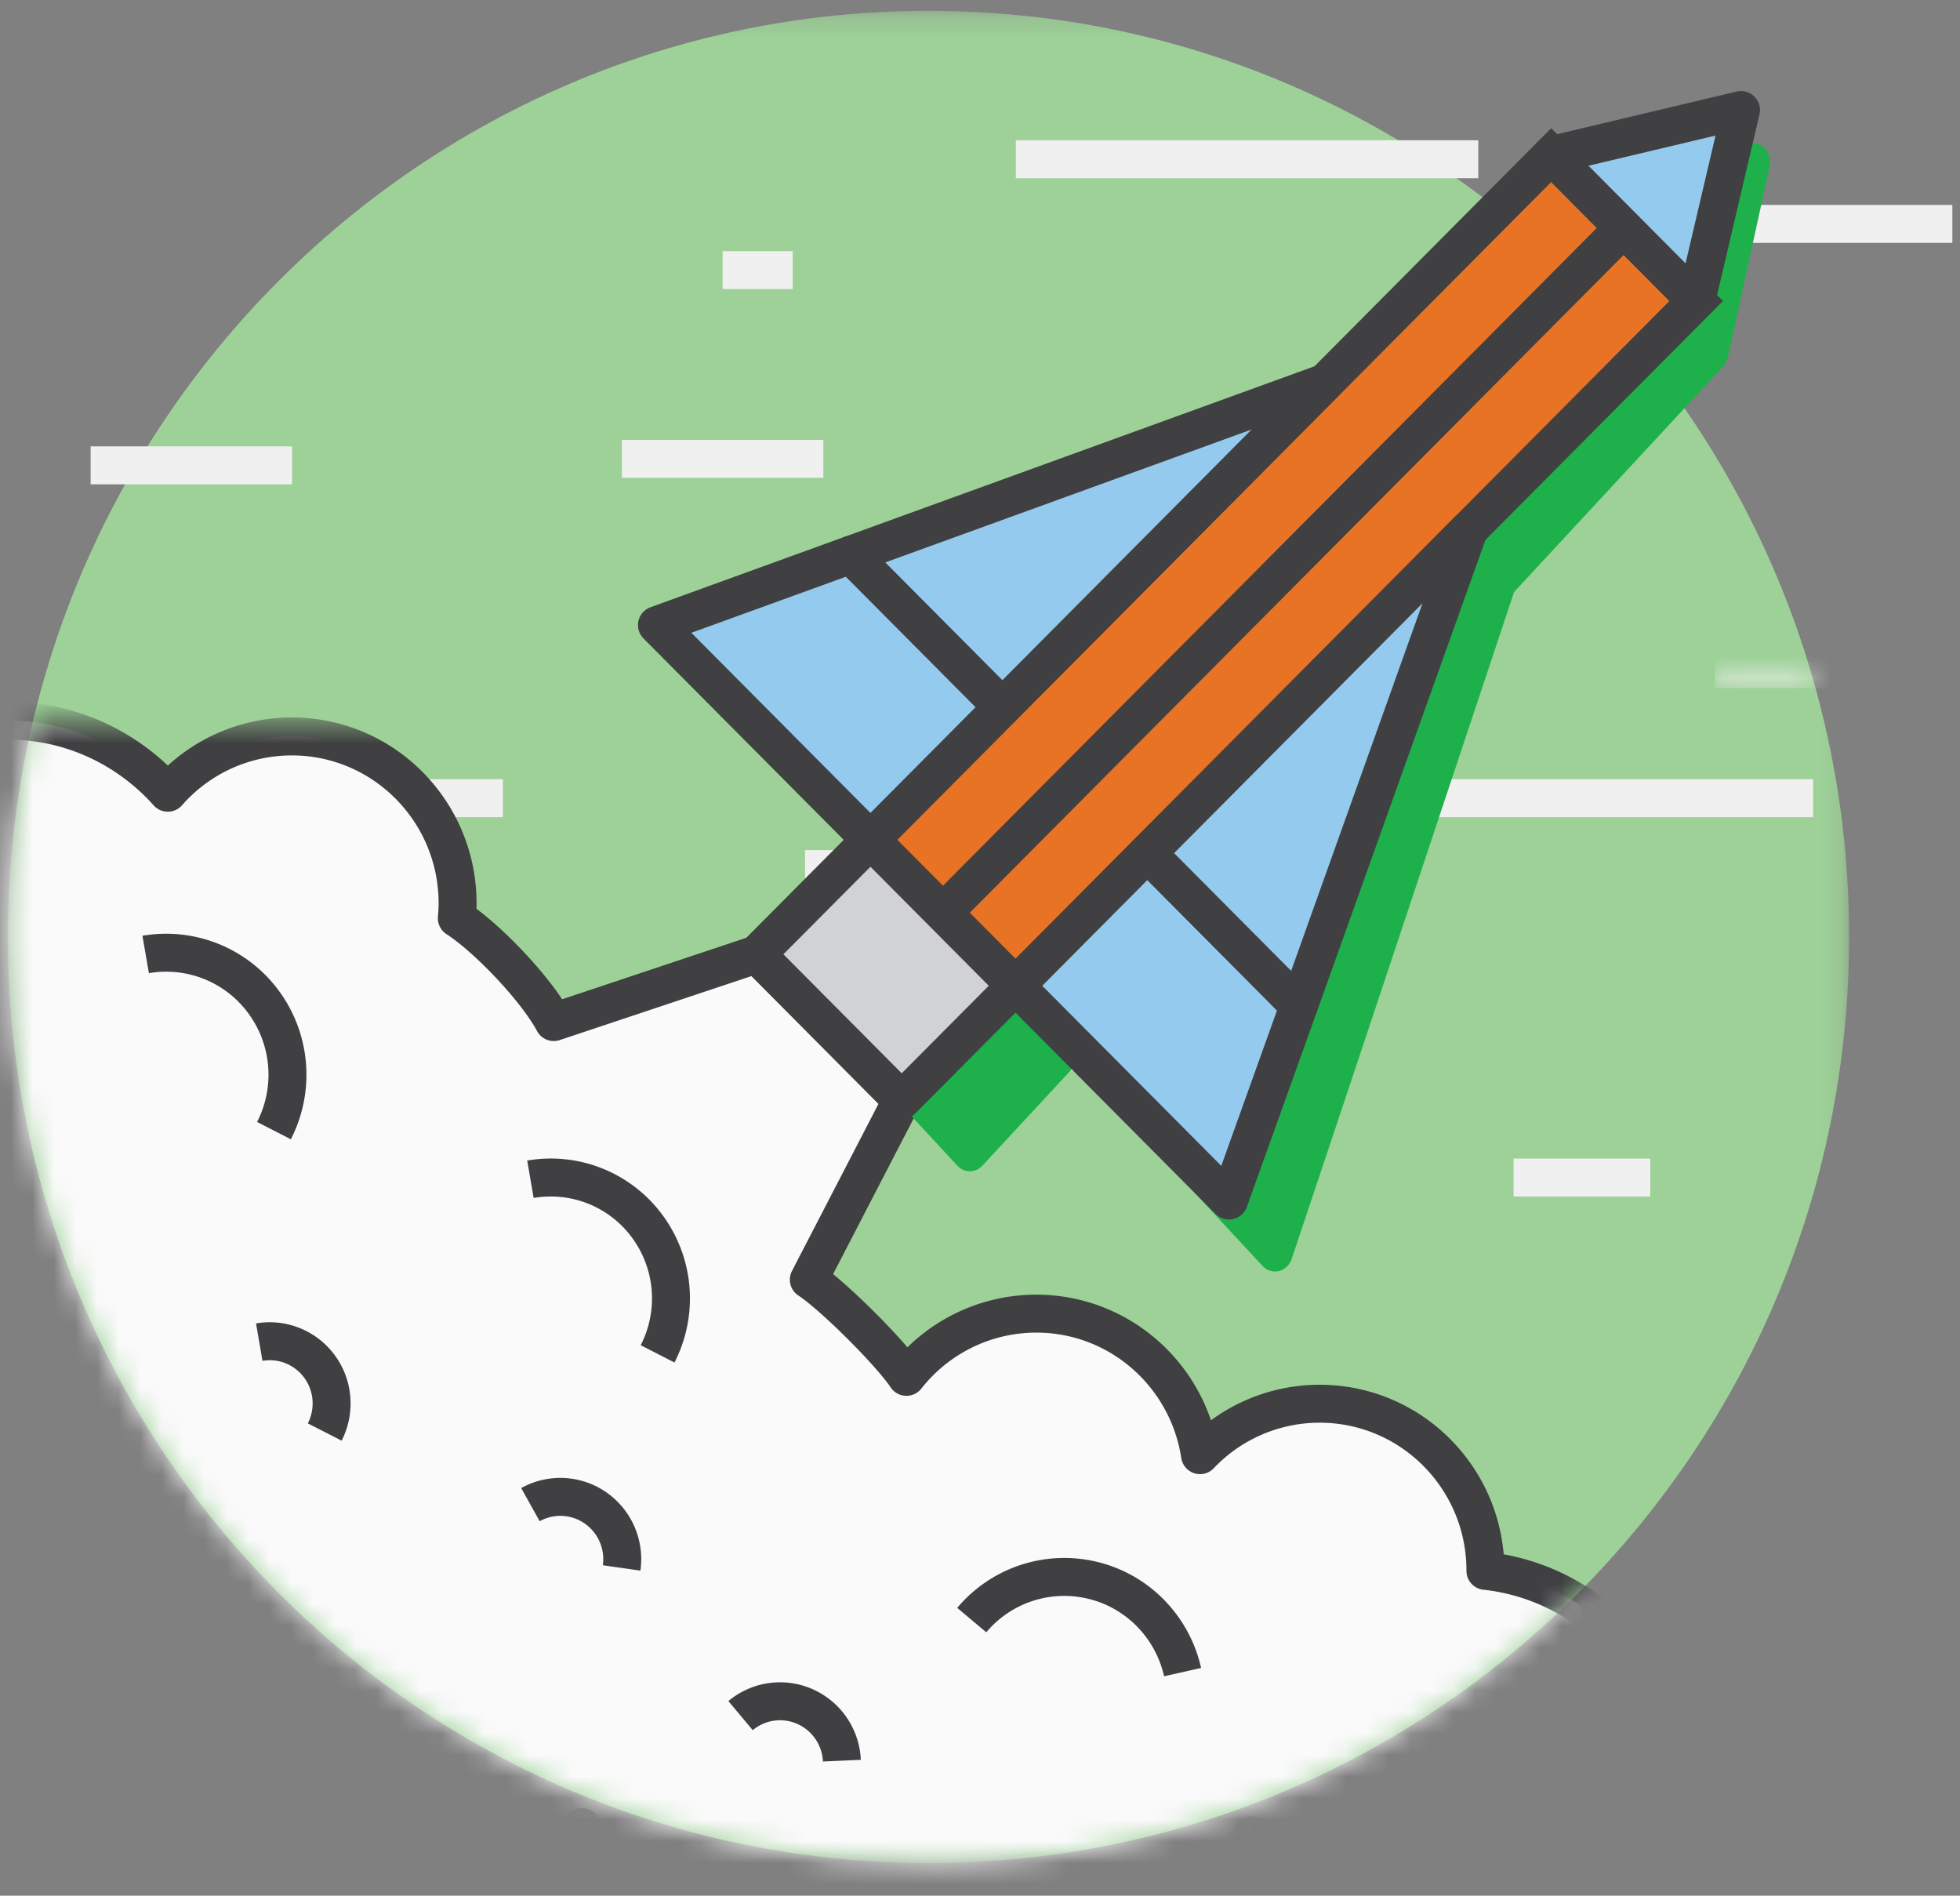 <svg xmlns="http://www.w3.org/2000/svg" xmlns:xlink="http://www.w3.org/1999/xlink" width="91" height="88" viewBox="0 0 91 88">
    <rect x="0" y="0" width="91" height="88" fill="#808080" stroke="none"/>
    <defs>
        <path id="a" d="M.365.212h85.488v85.983H.365z"/>
        <path id="c" d="M4.54.097c.05.167.098.335.147.503H.126V.097h4.413z"/>
        <path id="e" d="M77.867 35.543C70.11 46.42 57.432 53.507 43.108 53.507 19.502 53.507.365 34.259.365 10.515c0-3.457.405-6.82 1.172-10.04h76.33v35.068z"/>
        <path id="g" d="M1.537.474A43.343 43.343 0 0 0 .365 10.515c0 23.744 19.137 42.992 42.743 42.992 14.324 0 27.003-7.087 34.759-17.964V.474H1.537z"/>
    </defs>
    <g fill="none" fill-rule="evenodd">
        <g transform="translate(0 .29)">
            <mask id="b" fill="#fff">
                <use xlink:href="#a"/>
            </mask>
            <path fill="#9DD197" d="M85.853 43.203c0 23.744-19.137 42.992-42.744 42.992S.365 66.947.365 43.203C.365 19.461 19.502.212 43.109.212S85.853 19.46 85.853 43.203" mask="url(#b)"/>
        </g>
        <path stroke="#F0F0F1" stroke-linejoin="round" stroke-width="1.762" d="M54.887 67.34h-9.563M42.721 67.34h-3.74M84.18 37.052H62.71M68.634 7.392h-21.47"/>
        <g transform="translate(79.5 30.967)">
            <mask id="d" fill="#fff">
                <use xlink:href="#c"/>
            </mask>
            <path stroke="#F0F0F1" stroke-linejoin="round" stroke-width="1.762" d="M.126.097H6.47" mask="url(#d)"/>
        </g>
        <path stroke="#F0F0F1" stroke-linejoin="round" stroke-width="1.762" d="M70.273 54.662h6.345M23.349 37.053H8.884M36.804 12.538H33.55M37.377 40.343h9.353M28.874 21.302h9.353M46.012 26.56h9.353M81.293 10.393h9.352M4.208 21.603h9.352M54.578 48.819h-6.832"/>
        <g transform="translate(0 32.979)">
            <mask id="f" fill="#fff">
                <use xlink:href="#e"/>
            </mask>
            <path fill="#FAFAFA" d="M68.966 39.943v-.015c0-4.278-3.446-7.744-7.699-7.744a7.65 7.65 0 0 0-5.552 2.387c-.564-3.718-3.748-6.569-7.602-6.569a7.665 7.665 0 0 0-6.028 2.934c-.751-1.124-3.403-3.771-4.532-4.51l4.312-8.33-6.735-6.773-9.42 3.144c-.805-1.51-3.07-3.897-4.5-4.82.02-.23.035-.46.035-.695 0-4.278-3.447-7.745-7.7-7.745A7.655 7.655 0 0 0 7.79 3.82C5.962 1.771 3.317.474.364.474c-5.513 0-9.983 4.496-9.983 10.041a10.03 10.03 0 0 0 7.222 9.643 9.296 9.296 0 0 0-2.563 6.418c0 5.14 4.143 9.305 9.253 9.305 1.701 0 8.609 8.389 8.609 9.907 0 4.635 3.735 8.39 8.343 8.39 2.24 0 4.27-.892 5.77-2.338.863 3.71 4.164 6.474 8.115 6.474 3.721 0 12.42-2.485 15.374-2.485a9.94 9.94 0 0 0 7.667-3.613c1.033 4.438 4.984 7.748 9.712 7.748 5.514 0 9.984-4.496 9.984-10.042 0-5.177-3.897-9.436-8.901-9.98" mask="url(#f)"/>
        </g>
        <g transform="translate(0 32.979)">
            <mask id="h" fill="#fff">
                <use xlink:href="#g"/>
            </mask>
            <path stroke="#404042" stroke-linejoin="round" stroke-width="1.762" d="M68.966 39.943v-.015c0-4.278-3.446-7.744-7.699-7.744a7.65 7.65 0 0 0-5.552 2.387c-.564-3.718-3.748-6.569-7.602-6.569a7.665 7.665 0 0 0-6.028 2.934c-.751-1.124-3.403-3.771-4.532-4.51l4.312-8.33-6.735-6.773-9.42 3.144c-.805-1.51-3.07-3.897-4.5-4.82.02-.23.035-.46.035-.695 0-4.278-3.447-7.745-7.7-7.745A7.655 7.655 0 0 0 7.79 3.82C5.962 1.771 3.317.474.364.474c-5.513 0-9.983 4.496-9.983 10.041a10.03 10.03 0 0 0 7.222 9.643 9.296 9.296 0 0 0-2.563 6.418c0 5.14 4.143 9.305 9.253 9.305 1.701 0 8.609 8.389 8.609 9.907 0 4.635 3.735 8.39 8.343 8.39 2.24 0 4.27-.892 5.77-2.338.863 3.71 4.164 6.474 8.115 6.474 3.721 0 12.42-2.485 15.374-2.485a9.94 9.94 0 0 0 7.667-3.613c1.033 4.438 4.984 7.748 9.712 7.748 5.514 0 9.984-4.496 9.984-10.042 0-5.177-3.897-9.436-8.901-9.98z" mask="url(#h)"/>
        </g>
        <path fill="#1EB14B" d="M81.944 6.892a.78.78 0 0 0-.77-.237l-8.218 2.093c-.011.003-.021.01-.032.014a.796.796 0 0 0-.321.188c-.01.01-.022.017-.032.027l-.007.007-9.667 10.428-20.352 7.919-8.39 3.264a.868.868 0 0 0-.522.64.933.933 0 0 0 .22.82l8.662 9.343-4.345 4.688a.936.936 0 0 0 0 1.253l6.279 6.773c.16.173.37.26.58.26.21 0 .42-.087.582-.26l4.345-4.688 8.662 9.343a.79.79 0 0 0 .76.239.844.844 0 0 0 .593-.564l3.025-9.05v-.001l7.3-21.908 9.708-10.473c.002-.001.002-.004.004-.006a.878.878 0 0 0 .158-.256c.01-.025.018-.05.027-.076.01-.028.023-.054.03-.085l1.94-8.865a.935.935 0 0 0-.219-.83"/>
        <g>
            <path stroke="#404042" stroke-linejoin="round" stroke-width="1.762" d="M6.763 44.308a5.61 5.61 0 0 1 5.351 2.045 5.69 5.69 0 0 1 .606 6.132M12.037 62.304a2.862 2.862 0 0 1 2.73 1.043c.731.919.812 2.148.31 3.13M24.627 54.743a5.559 5.559 0 0 1 5.304 2.027 5.639 5.639 0 0 1 .6 6.078M34.383 79.642a2.857 2.857 0 0 1 2.884-.466 2.888 2.888 0 0 1 1.82 2.557M24.627 69.848a2.857 2.857 0 0 1 2.92.084 2.896 2.896 0 0 1 1.314 2.854M45.117 75.207a5.608 5.608 0 0 1 5.407-1.892c2.245.454 3.908 2.195 4.382 4.307"/>
            <path fill="#E87324" d="M75.385 10.586L72.02 7.2 40.414 38.987l3.367 3.387z"/>
            <path stroke="#404042" stroke-width="1.762" d="M75.385 10.586L72.02 7.2 40.414 38.987l3.367 3.387z"/>
            <path fill="#E87324" d="M43.78 42.373l3.368 3.387 31.604-31.787-3.367-3.387z"/>
            <path stroke="#404042" stroke-width="1.762" d="M43.78 42.373l3.368 3.387 31.604-31.787-3.367-3.387z"/>
            <path fill="#94CAED" d="M72.019 7.2l3.366 3.386 3.368 3.387 2.08-8.866z"/>
            <path stroke="#404042" stroke-linecap="round" stroke-linejoin="round" stroke-width="1.762" d="M72.019 7.2l3.366 3.386 3.368 3.387 2.08-8.866z"/>
            <path fill="#D0D2D3" d="M40.414 38.987L35.13 44.3l6.735 6.773 5.284-5.313-3.368-3.388z"/>
            <path stroke="#404042" stroke-linejoin="round" stroke-width="1.762" d="M40.414 38.987L35.13 44.3l6.735 6.773 5.284-5.313-3.368-3.388z"/>
            <path fill="#94CAED" d="M53.27 39.603l-6.122 6.158 9.913 9.969 3.245-9.05z"/>
            <path stroke="#404042" stroke-linecap="round" stroke-linejoin="round" stroke-width="1.762" d="M53.27 39.603l-6.122 6.158 9.913 9.969 3.245-9.05z"/>
            <path fill="#94CAED" d="M68.202 24.585L53.27 39.603l7.036 7.078z"/>
            <path stroke="#404042" stroke-linecap="round" stroke-linejoin="round" stroke-width="1.762" d="M68.202 24.585L53.27 39.603l7.036 7.078z"/>
            <path fill="#94CAED" d="M39.499 25.753l7.036 7.076L61.51 17.767z"/>
            <path stroke="#404042" stroke-linecap="round" stroke-linejoin="round" stroke-width="1.762" d="M39.499 25.753l7.036 7.076L61.51 17.767z"/>
            <path fill="#94CAED" d="M30.501 29.017l9.912 9.97 6.122-6.158-7.036-7.076z"/>
            <path stroke="#404042" stroke-linecap="round" stroke-linejoin="round" stroke-width="1.762" d="M30.501 29.017l9.912 9.97 6.122-6.158-7.036-7.076z"/>
        </g>
    </g>
</svg>
